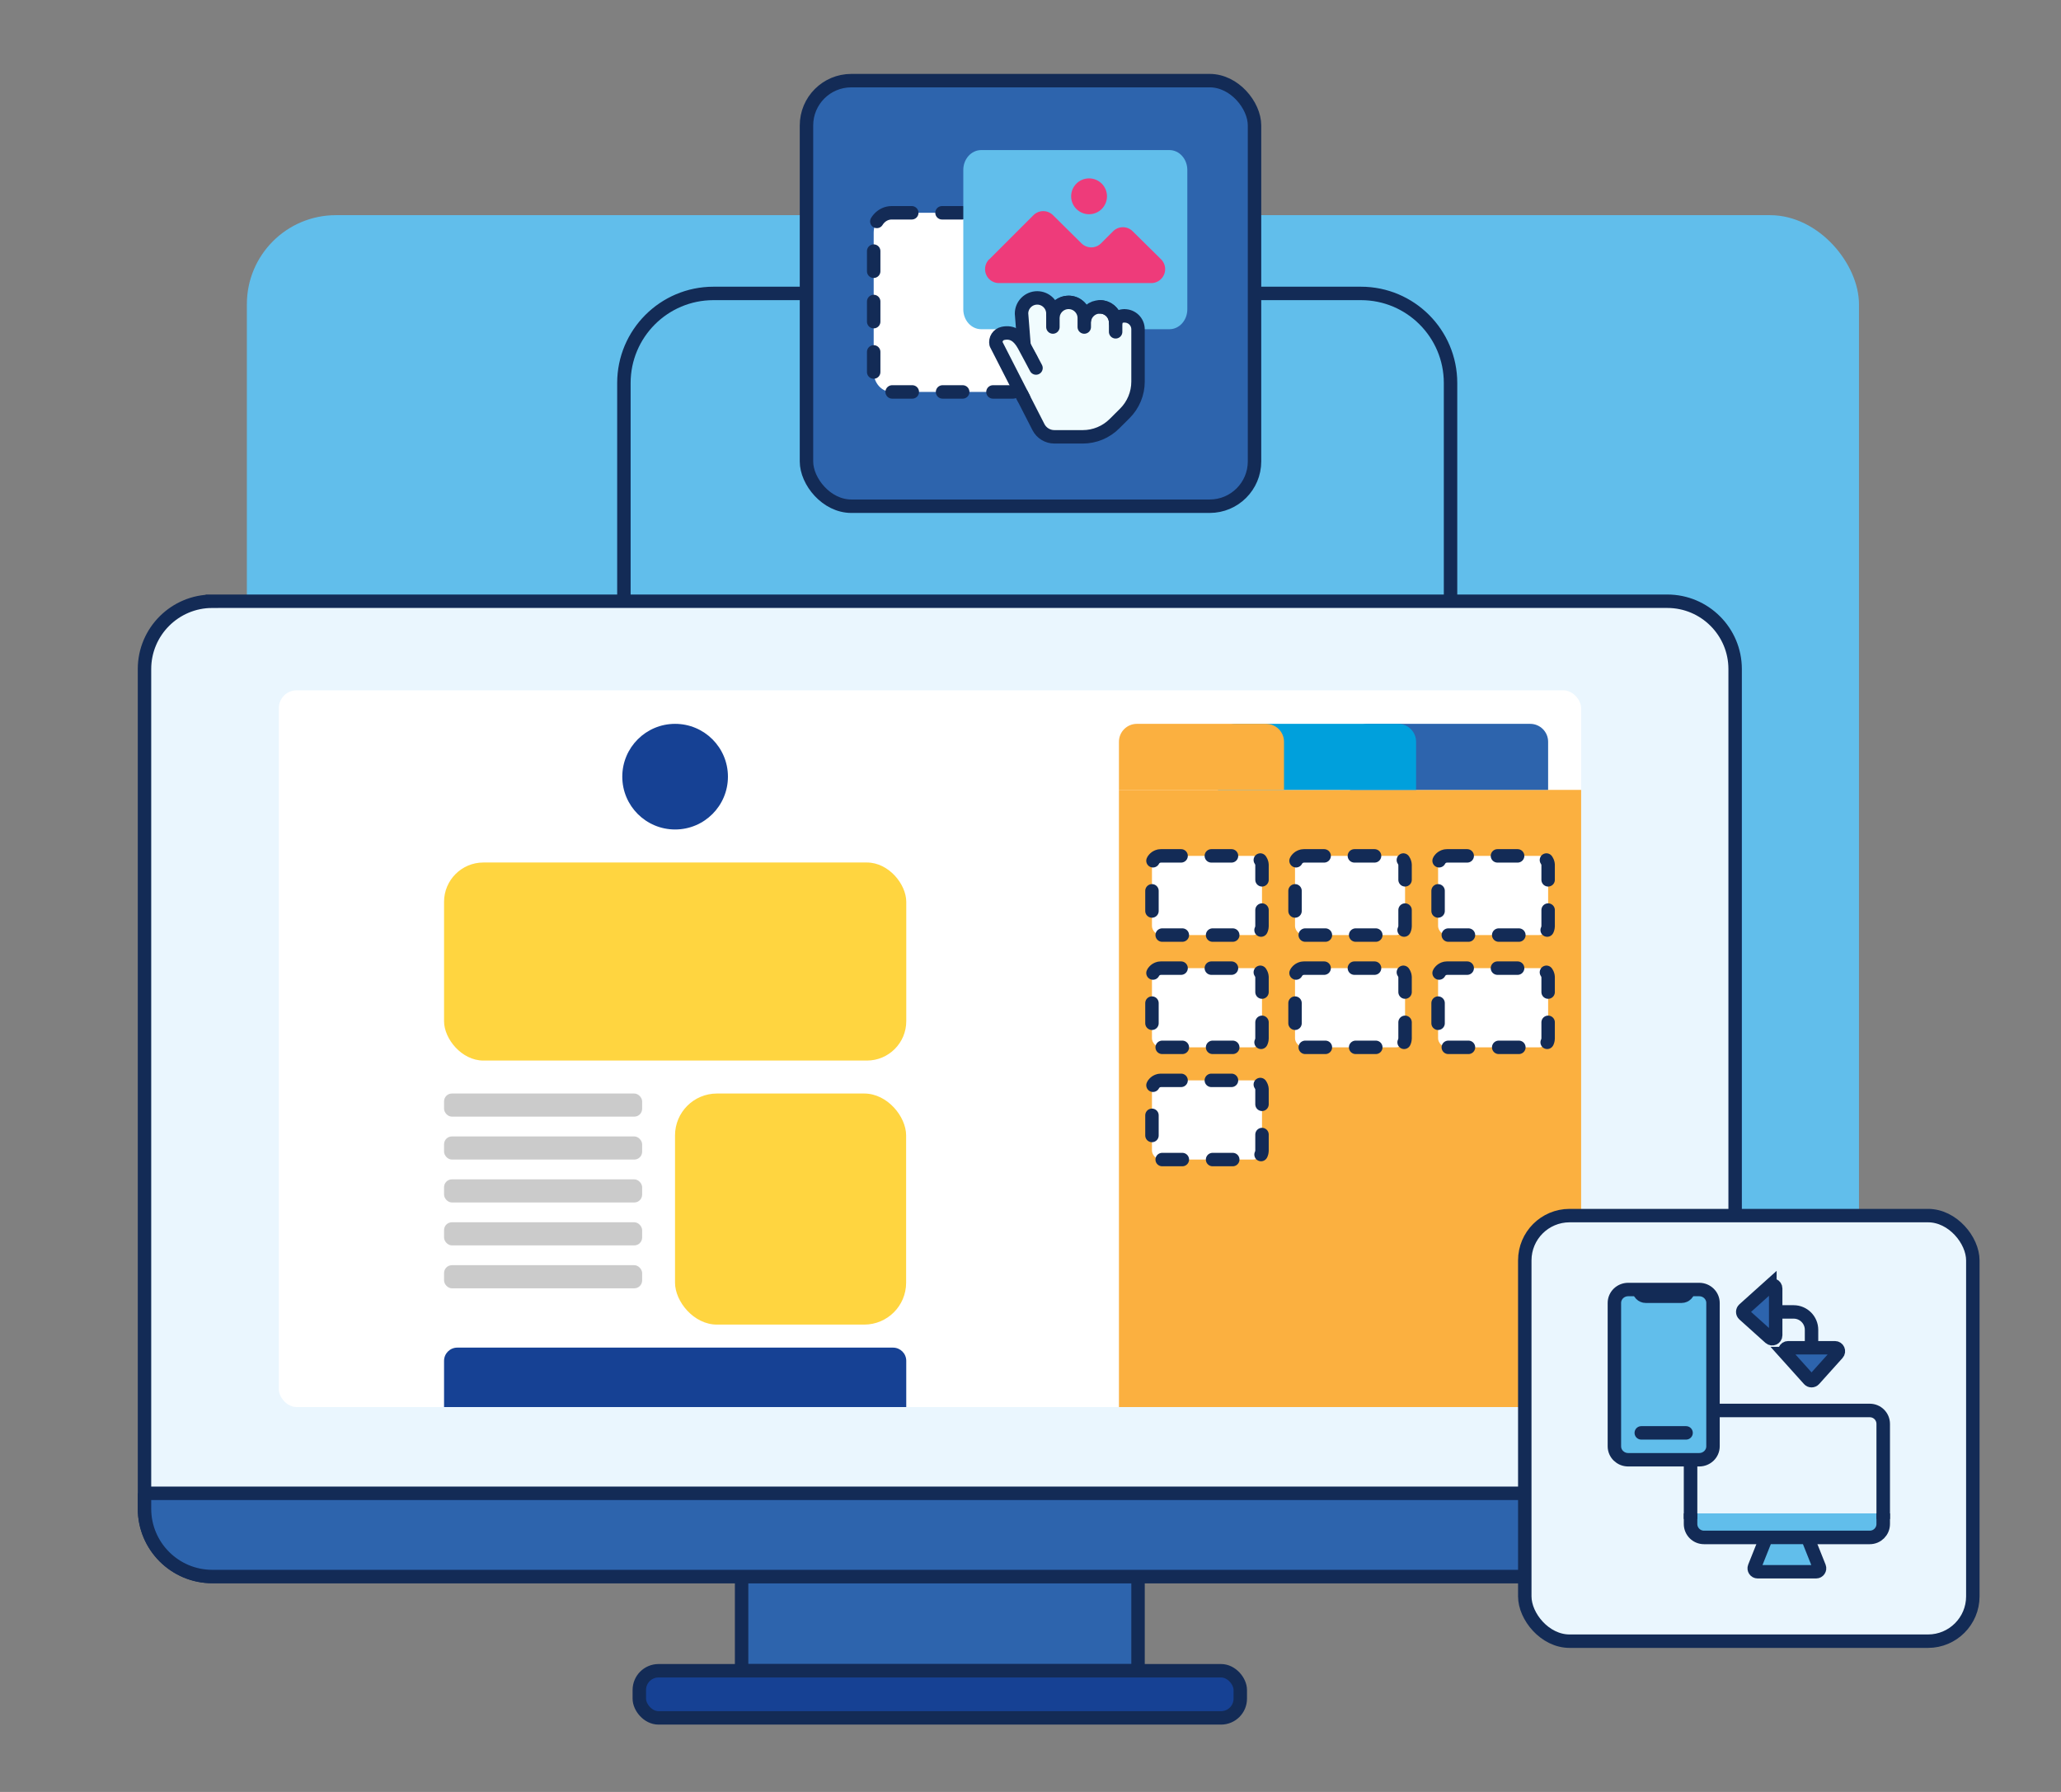 <?xml version="1.0" encoding="UTF-8"?><svg xmlns="http://www.w3.org/2000/svg" xmlns:xlink="http://www.w3.org/1999/xlink" viewBox="0 0 460 400"><rect x="0" y="0" width="460" height="400" fill="#808080" stroke="none"/><defs><clipPath id="uuid-581a2cbb-8f5b-4bc0-b93e-98e19a0f10e1"><rect x="30.5" y="132.47" width="358.52" height="252.74" fill="none"/></clipPath><clipPath id="uuid-1166adfd-fe15-4572-b796-6a2753807fdb"><rect x="30.5" y="132.47" width="358.52" height="252.74" fill="none"/></clipPath></defs><g id="uuid-cdc3770d-4d21-4e26-97b3-e6bcce889db5"><rect x="55.1" y="48.03" width="359.81" height="276.38" rx="19.87" ry="19.87" fill="#61beeb"/></g><g id="uuid-d19feffe-6eb0-4bd7-b3c7-0e899ea6f38e"><path d="M323.75,175.46v-89.96c0-11.05-8.95-20-20-20h-27.75" fill="none" stroke="#132b56" stroke-linecap="round" stroke-miterlimit="10" stroke-width="3"/><path d="M139.25,156.59v-71.09c0-11.05,8.95-20,20-20h24.75" fill="none" stroke="#132b56" stroke-linecap="round" stroke-miterlimit="10" stroke-width="3"/><path d="M130.55,163.53l7.84,8.71c.46.51,1.26.51,1.72,0l7.84-8.71c.67-.75.14-1.94-.86-1.94h-15.67c-1,0-1.53,1.19-.86,1.94Z" fill="#043954"/><circle cx="323.75" cy="186.96" r="4.5" fill="#fff" stroke="#043954" stroke-linecap="round" stroke-miterlimit="10" stroke-width="3"/><g id="uuid-81a3c373-7b0b-4854-a0cd-0b80a99f1d3a"><g clip-path="url(#uuid-581a2cbb-8f5b-4bc0-b93e-98e19a0f10e1)"><g clip-path="url(#uuid-1166adfd-fe15-4572-b796-6a2753807fdb)"><path d="M372.13,351.92H47.39c-8.36,0-15.14-6.78-15.14-15.14v-187.42c0-8.36,6.78-15.14,15.14-15.14h324.74c8.36,0,15.14,6.78,15.14,15.14v187.42c0,8.36-6.78,15.14-15.14,15.14" fill="#eaf6fe"/><path d="M47.39,134.21h324.74c8.36,0,15.14,6.79,15.14,15.14v187.42c0,8.36-6.78,15.14-15.14,15.14H47.39c-8.36,0-15.14-6.79-15.14-15.14v-187.42c0-8.36,6.79-15.14,15.14-15.14Z" fill="none" stroke="#132b56" stroke-miterlimit="10" stroke-width="3"/><rect x="165.52" y="351.92" width="88.48" height="21.03" fill="#2d64ad"/><rect x="165.52" y="351.92" width="88.48" height="21.03" fill="none" stroke="#132b56" stroke-miterlimit="10" stroke-width="3"/><path d="M272.54,383.47h-125.56c-2.37,0-4.29-1.92-4.29-4.29v-1.95c0-2.37,1.92-4.29,4.29-4.29h125.56c2.37,0,4.29,1.92,4.29,4.29v1.95c0,2.37-1.92,4.29-4.29,4.29" fill="#164194"/><rect x="142.69" y="372.95" width="134.13" height="10.52" rx="4.29" ry="4.29" fill="none" stroke="#132b56" stroke-miterlimit="10" stroke-width="3"/><path d="M32.24,333.34h355.03v3.44c0,8.36-6.78,15.14-15.14,15.14H47.39c-8.36,0-15.14-6.78-15.14-15.14v-3.44Z" fill="#2d64ad"/><path d="M32.24,333.34h355.03v3.44c0,8.36-6.78,15.14-15.14,15.14H47.39c-8.36,0-15.14-6.78-15.14-15.14v-3.44Z" fill="none" stroke="#132b56" stroke-miterlimit="10" stroke-width="3"/></g></g></g><rect x="62.23" y="154.09" width="290.67" height="160" rx="4" ry="4" fill="#fff"/><path d="M249.74,176.32h103.16v133.77c0,2.21-1.79,4-4,4h-99.16v-137.77h0Z" fill="#fbb040"/><rect x="257.11" y="191.05" width="24.56" height="17.68" rx="2" ry="2" fill="#fff" stroke="#132b56" stroke-dasharray="4.5 6.75 0 0 0 0" stroke-linecap="round" stroke-linejoin="round" stroke-width="3"/><rect x="289.04" y="191.05" width="24.56" height="17.68" rx="2" ry="2" fill="#fff" stroke="#132b56" stroke-dasharray="4.5 6.75 0 0 0 0" stroke-linecap="round" stroke-linejoin="round" stroke-width="3"/><rect x="320.97" y="191.05" width="24.56" height="17.68" rx="2" ry="2" fill="#fff" stroke="#132b56" stroke-dasharray="4.5 6.75 0 0 0 0" stroke-linecap="round" stroke-linejoin="round" stroke-width="3"/><rect x="257.11" y="216.11" width="24.56" height="17.68" rx="2" ry="2" fill="#fff" stroke="#132b56" stroke-dasharray="4.5 6.75 0 0 0 0" stroke-linecap="round" stroke-linejoin="round" stroke-width="3"/><rect x="289.04" y="216.11" width="24.56" height="17.68" rx="2" ry="2" fill="#fff" stroke="#132b56" stroke-dasharray="4.5 6.75 0 0 0 0" stroke-linecap="round" stroke-linejoin="round" stroke-width="3"/><rect x="320.97" y="216.11" width="24.56" height="17.68" rx="2" ry="2" fill="#fff" stroke="#132b56" stroke-dasharray="4.5 6.75 0 0 0 0" stroke-linecap="round" stroke-linejoin="round" stroke-width="3"/><rect x="257.11" y="241.16" width="24.56" height="17.68" rx="2" ry="2" fill="#fff" stroke="#132b56" stroke-dasharray="4.5 6.75 0 0 0 0" stroke-linecap="round" stroke-linejoin="round" stroke-width="3"/><path d="M305.32,161.58h36.21c2.21,0,4,1.79,4,4v10.74h-44.21v-10.74c0-2.21,1.79-4,4-4Z" fill="#2d64ad"/><path d="M275.85,161.58h36.21c2.21,0,4,1.79,4,4v10.74h-44.21v-10.74c0-2.21,1.79-4,4-4Z" fill="#00a0dc"/><path d="M253.74,161.58h28.84c2.21,0,4,1.79,4,4v10.74h-36.84v-10.74c0-2.21,1.79-4,4-4Z" fill="#fbb040"/><circle cx="150.68" cy="173.37" r="11.79" fill="#164194"/><rect x="99.11" y="192.53" width="103.16" height="44.21" rx="8.78" ry="8.78" fill="#ffd540"/><path d="M99.11,314.09v-10.32c0-1.63,1.32-2.95,2.95-2.95h97.26c1.63,0,2.95,1.32,2.95,2.95v10.32" fill="#164194"/><rect x="99.11" y="244.1" width="44.21" height="5.16" rx="1.75" ry="1.75" fill="#cbcbcb"/><rect x="99.11" y="253.68" width="44.21" height="5.16" rx="1.75" ry="1.75" fill="#cbcbcb"/><rect x="99.11" y="263.26" width="44.21" height="5.16" rx="1.75" ry="1.75" fill="#cbcbcb"/><rect x="99.11" y="272.84" width="44.21" height="5.16" rx="1.75" ry="1.75" fill="#cbcbcb"/><rect x="99.11" y="282.42" width="44.21" height="5.16" rx="1.75" ry="1.75" fill="#cbcbcb"/><rect x="150.66" y="244.1" width="51.58" height="51.58" rx="9.35" ry="9.35" fill="#ffd540"/><rect x="340.32" y="271.35" width="100" height="95" rx="10" ry="10" fill="#eaf6fe" stroke="#132b56" stroke-miterlimit="10" stroke-width="3"/><path d="M420.32,337.83v2.36c0,1.66-1.34,3-3,3h-37c-1.66,0-3-1.34-3-3v-2.36" fill="#61beeb" stroke="#132b56" stroke-miterlimit="10" stroke-width="3.02"/><path d="M394.23,343.19h9.19l2.64,6.61c.2.5-.17,1.05-.71,1.05h-13.06c-.54,0-.91-.55-.71-1.05l2.64-6.61Z" fill="#61beeb" stroke="#132b56" stroke-miterlimit="10" stroke-width="3"/><path d="M377.32,339.07v-21.22c0-1.66,1.34-3,3-3h37c1.66,0,3,1.34,3,3v21.22" fill="none" stroke="#132b56" stroke-miterlimit="10" stroke-width="3.02"/><path d="M363.4,287.85h15.85c1.7,0,3.08,1.34,3.08,3v32c0,1.66-1.38,3-3.08,3h-15.85c-1.7,0-3.08-1.34-3.08-3v-32c0-1.66,1.38-3,3.08-3Z" fill="#61beeb" stroke="#132b56" stroke-miterlimit="10" stroke-width="3"/><line x1="366.32" y1="319.85" x2="376.32" y2="319.85" fill="none" stroke="#132b56" stroke-linecap="round" stroke-miterlimit="10" stroke-width="3"/><path d="M365.82,287.85h0c0,.83.67,1.5,1.5,1.5h8c.83,0,1.5-.67,1.5-1.5h0" fill="#043954" stroke="#132b56" stroke-miterlimit="10" stroke-width="3"/><path d="M404.32,300.85v-4c0-2.21-1.79-4-4-4h-4" fill="none" stroke="#132b56" stroke-linecap="round" stroke-miterlimit="10" stroke-width="3"/><path d="M398.53,302.14l5.22,5.81c.31.34.84.34,1.15,0l5.22-5.81c.45-.5.09-1.29-.57-1.29h-10.45c-.67,0-1.02.79-.57,1.29Z" fill="#2d64ad" stroke="#132b56" stroke-miterlimit="10" stroke-width="3"/><path d="M395.03,287.05l-5.81,5.22c-.34.31-.34.84,0,1.15l5.81,5.22c.5.45,1.29.09,1.29-.57v-10.45c0-.67-.79-1.02-1.29-.57Z" fill="#2d64ad" stroke="#132b56" stroke-miterlimit="10" stroke-width="3"/><rect x="180" y="18" width="100" height="95" rx="10" ry="10" fill="#2d64ad" stroke="#132b56" stroke-miterlimit="10" stroke-width="3"/><path d="M199,47.5h42c2.21,0,4,1.99,4,4.44v31.11c0,2.45-1.79,4.44-4,4.44h-42c-2.21,0-4-1.99-4-4.44v-31.11c0-2.45,1.79-4.44,4-4.44Z" fill="#fff" stroke="#132b56" stroke-dasharray="4.5 6.75 0 0 0 0" stroke-linecap="round" stroke-linejoin="round" stroke-width="3"/><path d="M219,33.5h42c2.21,0,4,1.99,4,4.44v31.11c0,2.45-1.79,4.44-4,4.44h-42c-2.21,0-4-1.99-4-4.44v-31.11c0-2.45,1.79-4.44,4-4.44Z" fill="#61beeb"/><path d="M220.81,57.88l9.84-9.84c1.21-1.21,3.17-1.22,4.38,0,0,0,0,0,0,0l6.34,6.27c1.21,1.21,3.17,1.22,4.38,0,0,0,0,0,0,0l2.68-2.68c1.21-1.21,3.17-1.22,4.38,0,0,0,0,0,0,0l6.27,6.19c1.25,1.18,1.3,3.15.12,4.4-.62.65-1.48,1.01-2.38.97h-33.86c-1.72,0-3.11-1.4-3.1-3.12,0-.82.33-1.6.91-2.19Z" fill="#ee3b7a"/><circle cx="243.07" cy="43.82" r="4" fill="#ee3b7a"/><path d="M251,70.5c-.8,0-1.53.32-2.07.83-.31-1.61-1.73-2.83-3.43-2.83s-3.11,1.2-3.43,2.8l-.1-.02c0-.1.03-.19.03-.28,0-1.93-1.57-3.5-3.5-3.5-1.59,0-2.92,1.07-3.35,2.53l-.15-.03c0-1.93-1.57-3.5-3.5-3.5s-3.5,1.57-3.5,3.5l.59,7.5,1.53,2.66-3.13,5.82,4.78,9.35c.68,1.34,2.06,2.18,3.56,2.18h6.34c2.65,0,5.18-1.05,7.06-2.92l2.33-2.32c1.88-1.88,2.94-4.43,2.94-7.08v-11.68c0-1.66-1.34-3-3-3Z" fill="#f1fcfe" fill-rule="evenodd" stroke="#132b56" stroke-linecap="round" stroke-linejoin="round" stroke-width="3"/><path d="M242,73v-2c0-1.93-1.57-3.5-3.5-3.5s-3.5,1.57-3.5,3.5v2-3" fill="#f1fcfe" fill-rule="evenodd" stroke="#132b56" stroke-linecap="round" stroke-linejoin="round" stroke-width="3"/><line x1="249" y1="72" x2="249" y2="74.07" fill="none" stroke="#132b56" stroke-linecap="round" stroke-linejoin="round" stroke-width="3"/><path d="M245.5,68.5c1.93,0,3.5,1.57,3.5,3.5" fill="#f1fcfe" fill-rule="evenodd" stroke="#132b56" stroke-linecap="round" stroke-linejoin="round" stroke-width="3"/><path d="M228.46,88.83l-6.15-12.04c-.23-1.08.46-2.14,1.54-2.37h0c2.16-.46,3.57.69,4.65,2.62.7,1.27,2.73,5.11,2.73,5.11" fill="#f1fcfe" fill-rule="evenodd" stroke="#132b56" stroke-linecap="round" stroke-linejoin="round" stroke-width="3"/></g></svg>
